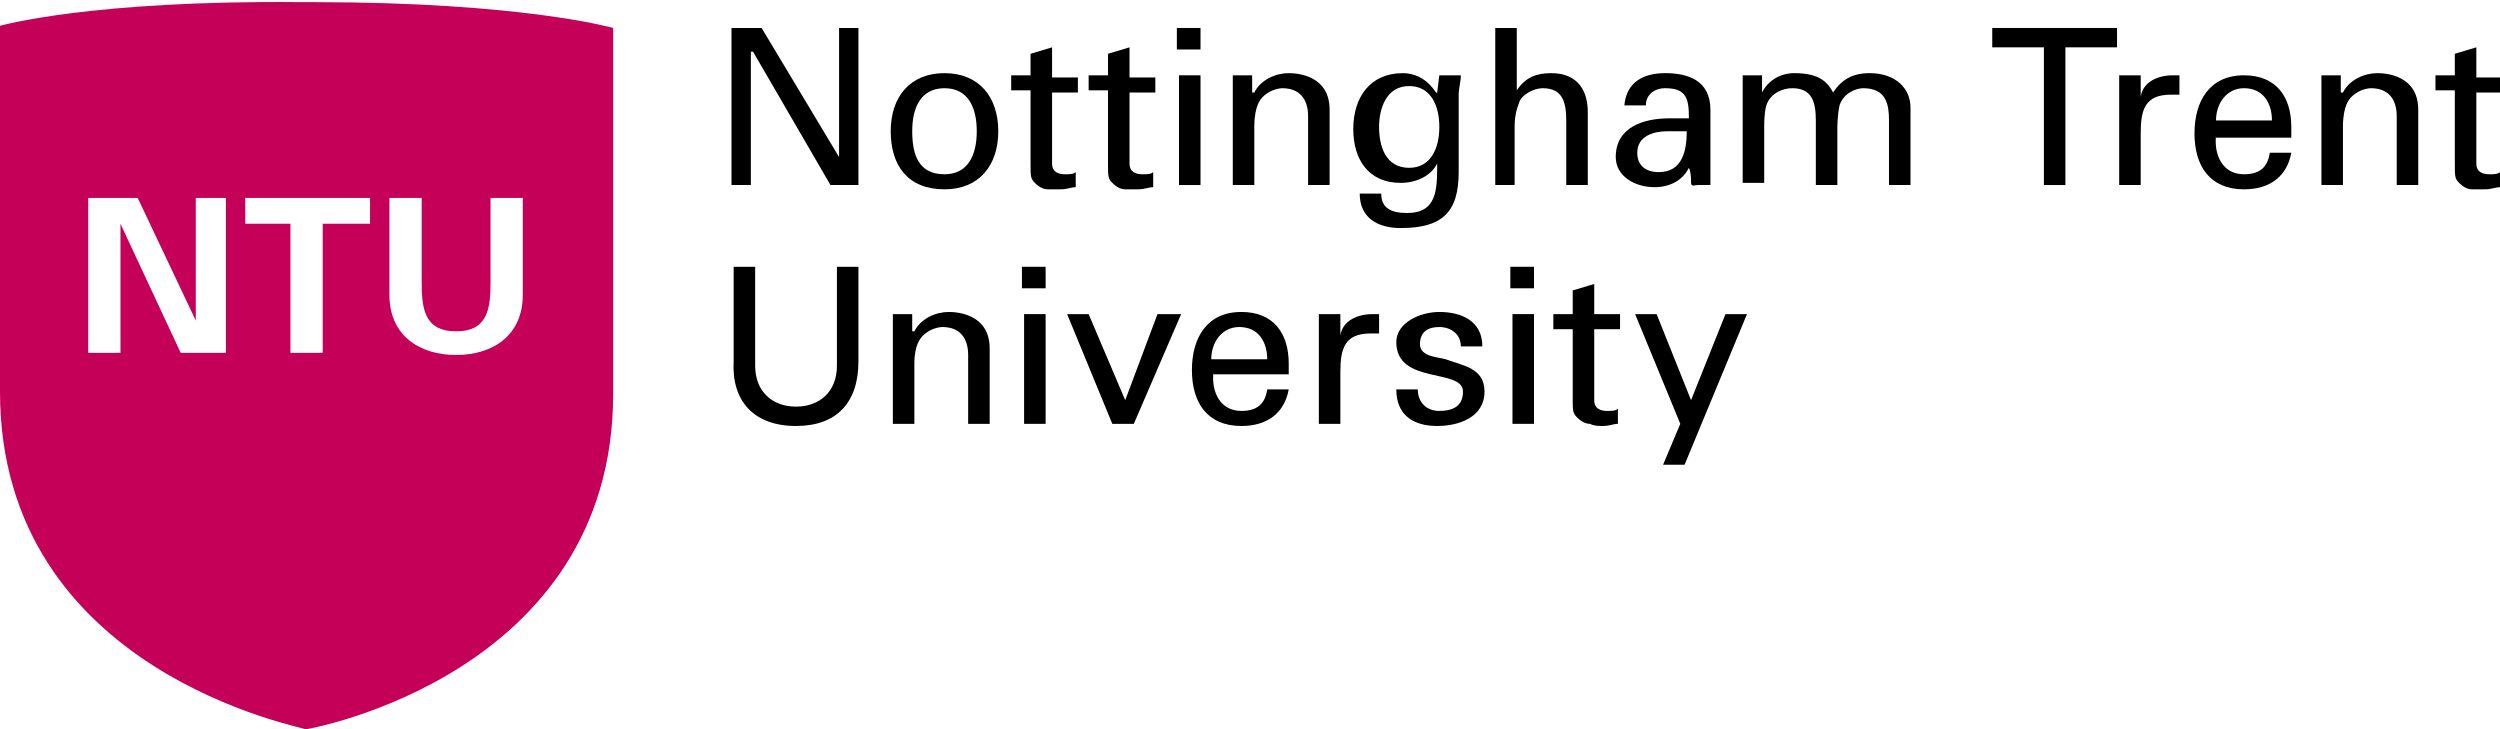 <?xml version="1.0" encoding="utf-8"?>
<svg xmlns="http://www.w3.org/2000/svg" xmlns:xlink="http://www.w3.org/1999/xlink" version="1.1" id="Layer_1" x="0px" y="0px" viewBox="0 0 116.2 33.9" style="enable-background:new 0 0 116.2 33.9;" xml:space="preserve">
<style type="text/css">
	.st0{fill:#C40059;}
</style>
<path class="st0" d="M10.6,16.4H8.4l-2.8-6l0,0v6H4.1V9.2h2.3l2.7,5.7l0,0V9.2h1.4V16.4z M17.1,10.4H15v6h-1.5v-6h-2.1V9.2h5.8V10.4  z M14.2,33.9L14.2,33.9c0.1,0,14.3-2.5,14.3-15.6v-17c0,0-4.2-1.2-13.9-1.2h-0.6C4.2,0,0,1.2,0,1.2v17C0,31.3,14.2,33.8,14.2,33.9z   M24.3,13.7c0,1.9-1.4,2.8-3.1,2.8c-1.7,0-3.1-0.9-3.1-2.8V9.2h1.5v3.9c0,1.2,0.1,2.3,1.6,2.3c1.5,0,1.6-1.1,1.6-2.3V9.2h1.5V13.7z"></path>
<polygon points="39.9,1.3 39.9,8.6 38.6,8.6 35,2.4 34.9,2.4 34.9,8.6 34,8.6 34,1.3 35.4,1.3 39,7.3 39,7.3 39,1.3 "></polygon>
<path d="M46.4,6.1c0,1.6-0.9,2.7-2.5,2.7c-1.7,0-2.5-1.1-2.5-2.7c0-1.6,0.9-2.7,2.5-2.7C45.5,3.4,46.4,4.5,46.4,6.1 M43.9,8.1  c1.1,0,1.5-0.9,1.5-2c0-1.1-0.4-2-1.5-2c-1.1,0-1.5,0.9-1.5,2C42.4,7.2,42.7,8.1,43.9,8.1z"></path>
<path d="M47.9,3.5V2.5l1-0.3v1.4l1.2,0v0.7l-1.2,0v3.3c0,0.4,0.3,0.5,0.6,0.5c0.2,0,0.4,0,0.5-0.1v0.7c-0.2,0-0.4,0.1-0.7,0.1  c-0.2,0-0.4,0-0.6,0c-0.2,0-0.4-0.1-0.6-0.3c-0.2-0.2-0.2-0.3-0.2-0.9V4.2l-0.9,0V3.5L47.9,3.5z"></path>
<path d="M51.5,3.5V2.5l1-0.3v1.4l1.2,0v0.7l-1.2,0v3.3c0,0.4,0.3,0.5,0.6,0.5c0.2,0,0.4,0,0.5-0.1v0.7c-0.2,0-0.4,0.1-0.7,0.1  c-0.2,0-0.4,0-0.6,0c-0.2,0-0.4-0.1-0.6-0.3c-0.2-0.2-0.2-0.3-0.2-0.9V4.2l-0.9,0V3.5L51.5,3.5z"></path>
<path d="M54.7,1.3h1.1v1h-1.1V1.3z M54.8,3.5h1v5.1h-1V3.5z"></path>
<path d="M58.3,4.3L58.3,4.3c0.3-0.6,1-0.9,1.6-0.9c0.4,0,1.9,0.1,1.9,1.7v3.5h-1V5.4c0-0.8-0.4-1.3-1.2-1.3c0,0-0.5,0-0.9,0.4  c-0.1,0.1-0.4,0.4-0.4,1.4v2.7h-1V3.5h0.9V4.3z"></path>
<path d="M66.9,3.5h1c0,0.3-0.1,0.6-0.1,0.9V8c0,1.9-0.8,2.6-2.7,2.6c-1.1,0-1.9-0.5-1.9-1.6h1c0,0.7,0.5,0.9,1.2,0.9  c1.4,0,1.4-1.1,1.4-2.3h0c-0.3,0.6-1,0.9-1.7,0.9c-1.5,0-2.2-1.1-2.2-2.5c0-1.5,0.8-2.6,2.3-2.6c0.5,0,1,0.2,1.4,0.7  c0,0,0.2,0.3,0.2,0.2L66.9,3.5z M65.5,7.8c1,0,1.4-0.9,1.4-1.9c0-1-0.4-1.9-1.4-1.9c-1.1,0-1.4,1.1-1.4,1.9  C64.1,6.8,64.4,7.8,65.5,7.8z"></path>
<path d="M69.5,8.6V1.3h1v2.9h0c0.4-0.6,0.9-0.8,1.6-0.8c1.3,0,1.7,0.9,1.7,1.8v3.4h-1v-3c0-0.9-0.2-1.5-1.1-1.5  c-0.4,0-1,0.3-1.1,0.7c-0.2,0.5-0.2,0.9-0.2,1.2v2.6H69.5z"></path>
<path d="M78.5,5.5c0-0.9-0.1-1.4-1.1-1.4c-0.5,0-0.9,0.3-0.9,0.8h-1c0.1-1.1,0.9-1.5,1.9-1.5c1,0,2.1,0.3,2.1,1.7v2.4  c0,0.2,0,0.6,0,1.1h-0.6c-0.1,0-0.3,0.1-0.3-0.1c0-0.2,0-0.5-0.1-0.7h0c-0.3,0.6-0.9,0.9-1.6,0.9c-0.9,0-1.8-0.5-1.8-1.4  c0-1.4,1.3-1.8,2.5-1.8H78.5z M77.5,6.1c-0.6,0-1.4,0.2-1.4,1c0,0.6,0.4,0.9,1,0.9c1.1,0,1.3-1,1.3-1.9H77.5z"></path>
<path d="M81.9,4.3L81.9,4.3c0.3-0.6,0.9-0.9,1.5-0.9c1,0,1.5,0.3,1.8,0.9c0.4-0.6,0.9-0.9,1.7-0.9c1.2,0,1.9,0.7,1.9,1.6v3.6h-1v-3  c0-0.7-0.1-1.5-1.2-1.5c-0.3,0-0.9,0.2-1.1,0.8c-0.1,0.5-0.1,1-0.1,1.1v2.6h-1v-3c0-0.9-0.2-1.5-1.1-1.5c-0.4,0-1,0.2-1.2,0.8  c-0.1,0.3-0.1,0.9-0.1,1v2.6h-1V3.5h0.9V4.3z"></path>
<polygon points="95,2.2 92.6,2.2 92.6,1.3 98.4,1.3 98.4,2.2 96,2.2 96,8.6 95,8.6 "></polygon>
<path d="M99.5,8.6h-1V3.5h1v1h0c0.1-0.7,0.8-1,1.5-1c0.1,0,0.2,0,0.3,0v0.9c-0.1,0-0.3,0-0.4,0c-1.2,0-1.4,0.7-1.4,1.8V8.6z"></path>
<path d="M103,6.3c-0.1,0.9,0.3,1.8,1.3,1.8c0.7,0,1.1-0.3,1.2-1h1c-0.2,1.1-1,1.7-2.2,1.7c-1.6,0-2.3-1.1-2.3-2.6  c0-1.5,0.7-2.7,2.3-2.7c1.5,0,2.2,1,2.2,2.4v0.5H103z M105.6,5.6c0-0.8-0.4-1.5-1.3-1.5c-0.8,0-1.3,0.7-1.3,1.5H105.6z"></path>
<path d="M108.9,4.3L108.9,4.3c0.3-0.6,1-0.9,1.6-0.9c0.4,0,1.9,0.1,1.9,1.7v3.5h-1V5.4c0-0.8-0.4-1.3-1.2-1.3c0,0-0.5,0-0.9,0.4  c-0.1,0.1-0.4,0.4-0.4,1.4v2.7h-1V3.5h0.9V4.3z"></path>
<path d="M114.1,3.5V2.5l1-0.3v1.4l1.2,0v0.7l-1.2,0v3.3c0,0.4,0.3,0.5,0.6,0.5c0.2,0,0.4,0,0.5-0.1v0.7c-0.2,0-0.4,0.1-0.7,0.1  c-0.2,0-0.4,0-0.6,0c-0.2,0-0.4-0.1-0.6-0.3c-0.2-0.2-0.2-0.3-0.2-0.9V4.2l-0.9,0V3.5L114.1,3.5z"></path>
<path d="M39.9,16.8c0,1.9-1,3-2.9,3c-2,0-3-1.2-2.9-3v-4.4h1V17c0,1.2,0.8,1.9,1.9,1.9c1.1,0,1.9-0.7,1.9-1.9v-4.6h1V16.8z"></path>
<path d="M42.5,15.4L42.5,15.4c0.3-0.6,1-0.9,1.6-0.9c0.4,0,1.9,0.1,1.9,1.7v3.5h-1v-3.2c0-0.8-0.4-1.3-1.2-1.3c0,0-0.5,0-0.9,0.4  c-0.1,0.1-0.4,0.4-0.4,1.3v2.8h-1v-5.1h0.9V15.4z"></path>
<path d="M47.5,12.4h1.1v1h-1.1V12.4z M47.6,14.6h1v5.1h-1V14.6z"></path>
<polygon points="51.7,19.7 49.6,14.6 50.6,14.6 52.3,18.6 53.8,14.6 54.9,14.6 52.7,19.7 "></polygon>
<path d="M56.4,17.3c-0.1,0.9,0.3,1.8,1.3,1.8c0.7,0,1.1-0.3,1.2-1h1c-0.2,1.1-1,1.7-2.2,1.7c-1.6,0-2.3-1.1-2.3-2.6  c0-1.5,0.7-2.7,2.3-2.7c1.5,0,2.2,1,2.2,2.4v0.5H56.4z M58.9,16.7c0-0.8-0.4-1.5-1.3-1.5c-0.8,0-1.3,0.7-1.3,1.5H58.9z"></path>
<path d="M62.3,19.7h-1v-5.1h1v1h0c0.1-0.7,0.8-1,1.5-1c0.1,0,0.2,0,0.3,0v0.9c-0.1,0-0.3,0-0.4,0c-1.2,0-1.4,0.7-1.4,1.8V19.7z"></path>
<path d="M66.9,14.5c1,0,2,0.4,2,1.6h-1c0-0.6-0.5-0.9-1-0.9c-0.5,0-0.9,0.2-0.9,0.8c0,0.6,0.9,0.6,1.2,0.7C68,17,69,17.1,69,18.2  c0,1.2-1.2,1.6-2.2,1.6c-1.1,0-1.9-0.5-1.9-1.7h1c0,0.6,0.4,1,1,1c0.6,0,1.1-0.2,1.1-0.9c0-1.1-3.1-0.3-3.1-2.3  C64.9,15,66,14.5,66.9,14.5"></path>
<path d="M70.2,12.4h1.1v1h-1.1V12.4z M70.3,14.6h1v5.1h-1V14.6z"></path>
<path d="M73.1,14.6v-1.1l1-0.3v1.4l1.2,0v0.7l-1.2,0v3.3c0,0.4,0.3,0.5,0.6,0.5c0.2,0,0.4,0,0.5-0.1v0.7c-0.2,0-0.4,0.1-0.7,0.1  c-0.2,0-0.4,0-0.6-0.1c-0.2,0-0.4-0.1-0.6-0.3c-0.2-0.2-0.2-0.3-0.2-0.9v-3.2l-0.9,0v-0.7L73.1,14.6z"></path>
<polygon points="78.3,21.6 77.3,21.6 78.1,19.7 76,14.6 77,14.6 78.6,18.6 80.2,14.6 81.2,14.6 "></polygon>
</svg>
